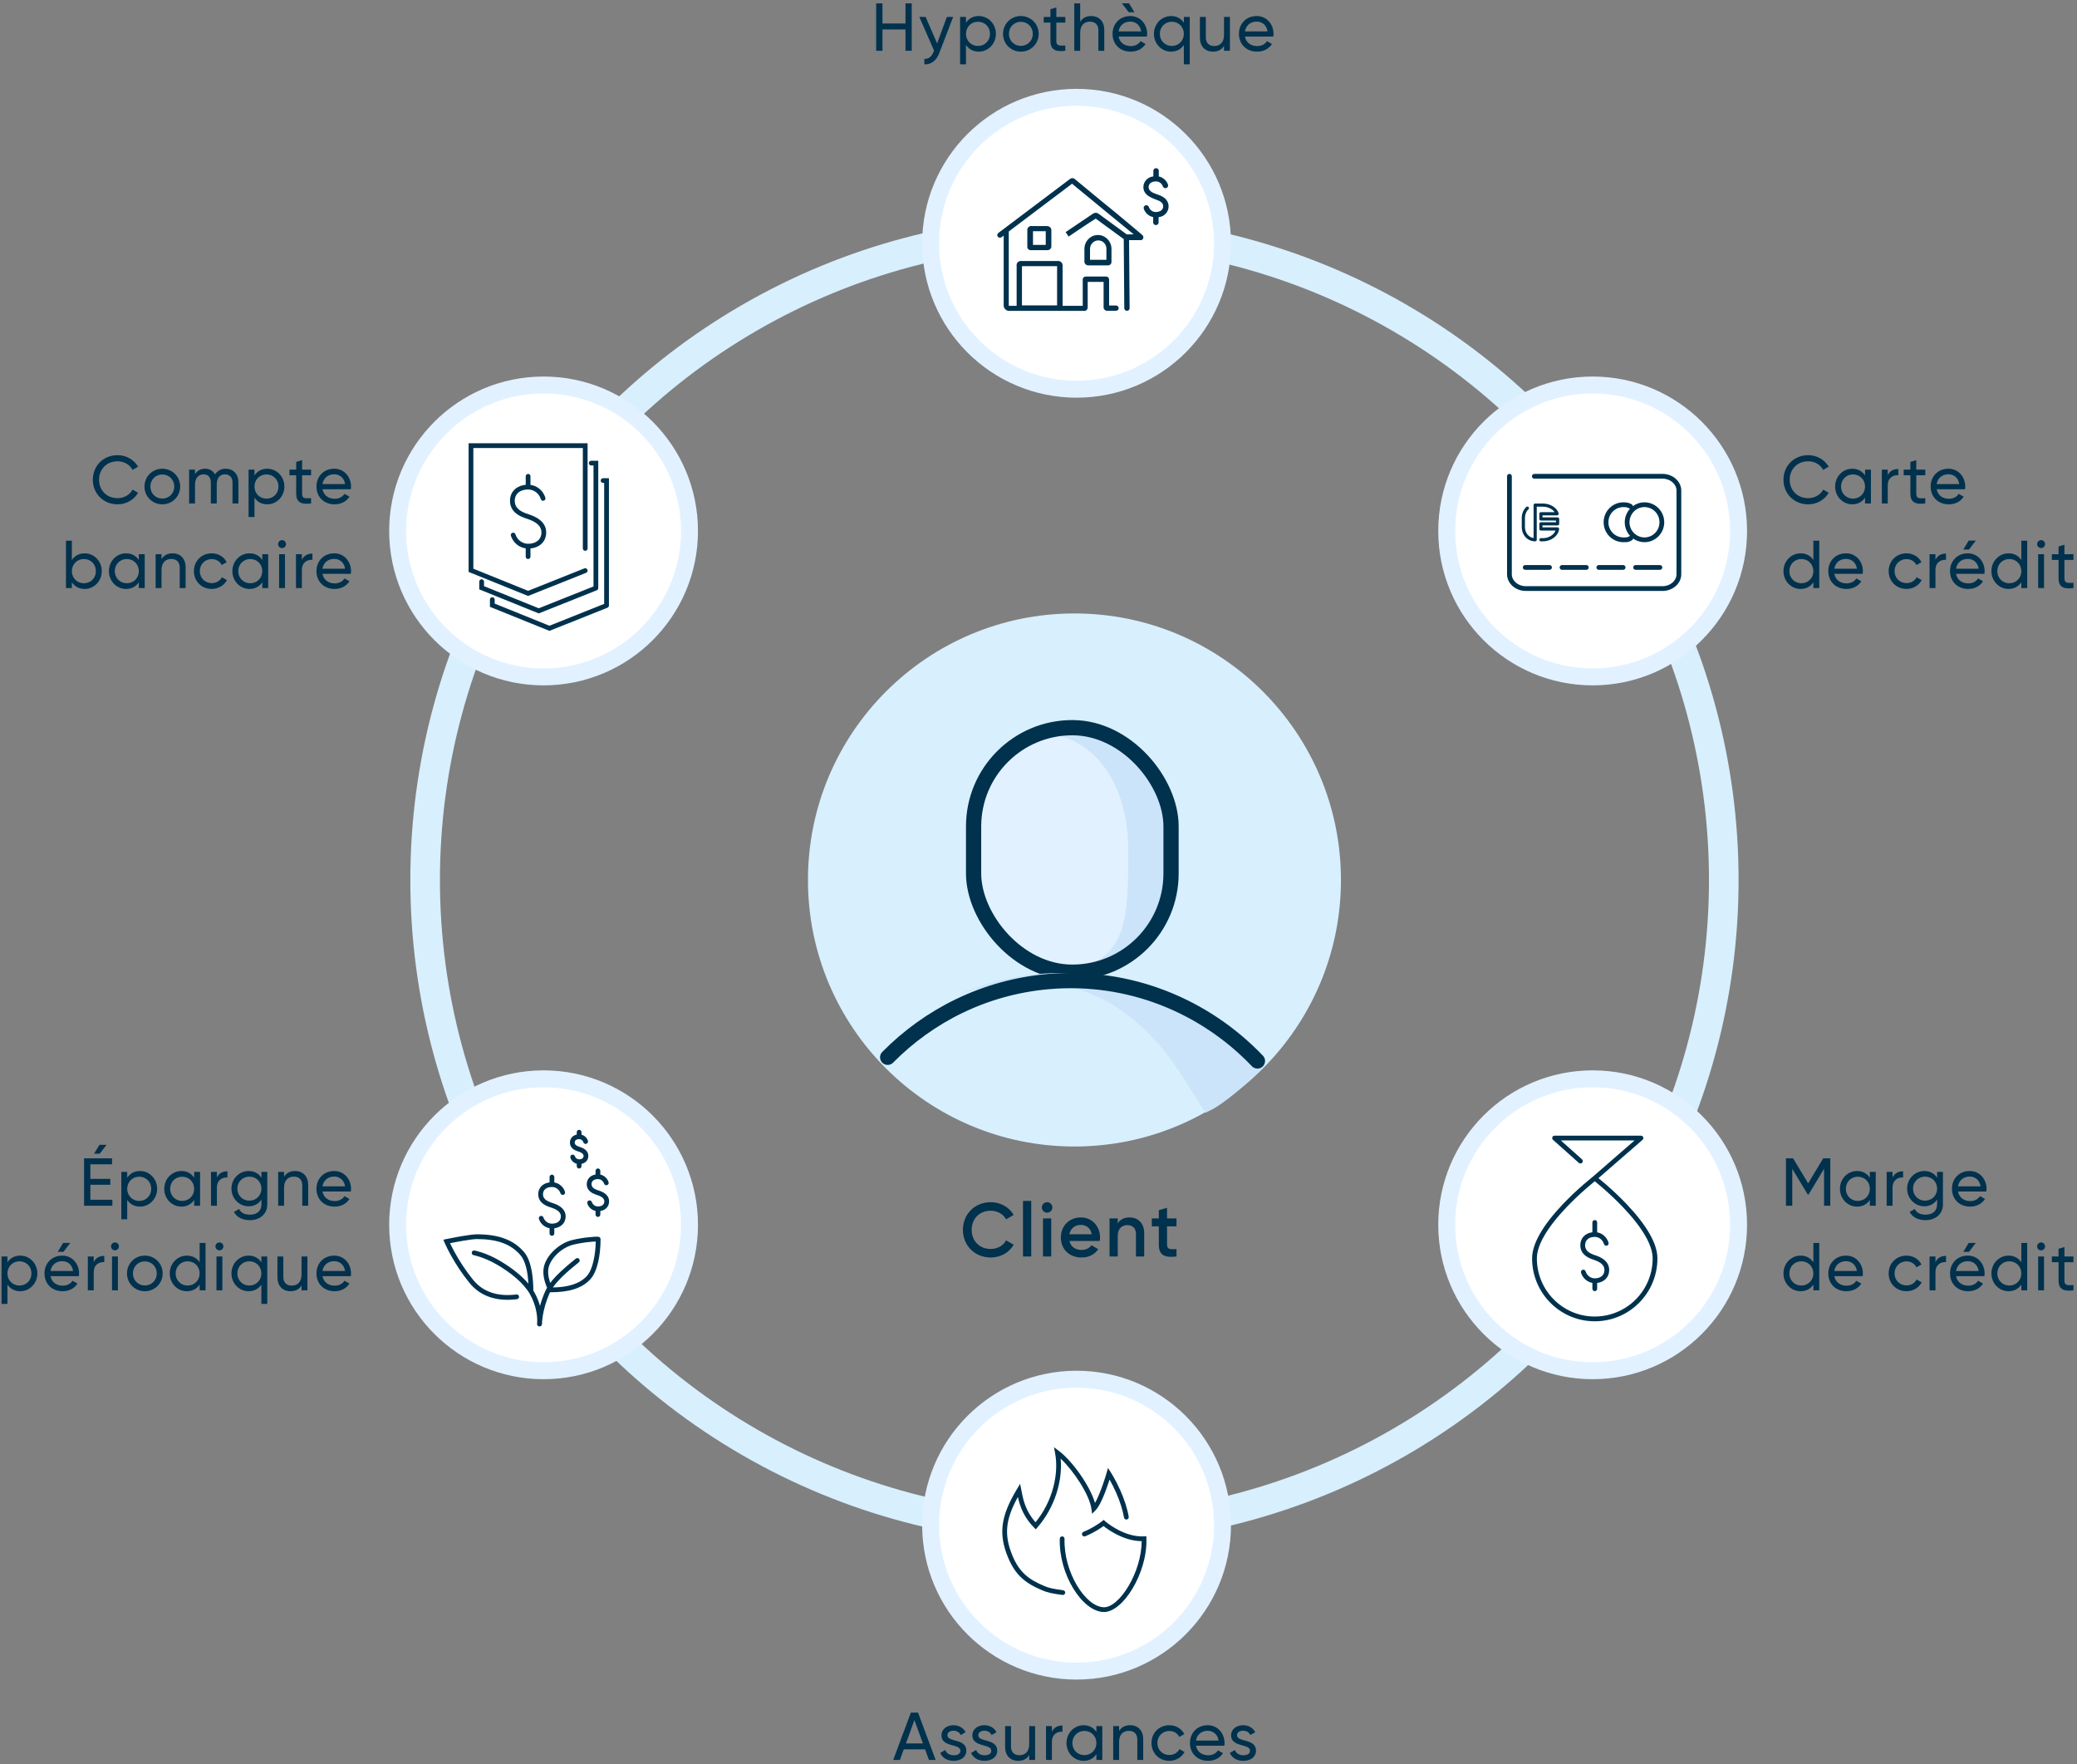 <?xml version="1.0" encoding="UTF-8"?>
<svg width="491px" height="417px" viewBox="0 0 491 417" version="1.1" xmlns="http://www.w3.org/2000/svg" xmlns:xlink="http://www.w3.org/1999/xlink">
    <rect x="0" y="0" width="491" height="417" fill="#808080" stroke="none"/>
    <title>Outils-client-FR</title>
    <defs>
        <path d="M2.394,25.601 C3.994,29.481 6.166,31.241 9.967,32.816 C11.046,33.264 11.836,33.445 14.39,33.803 C14.698,33.847 14.912,34.131 14.869,34.439 C14.826,34.746 14.541,34.961 14.234,34.918 C11.593,34.547 10.721,34.347 9.536,33.856 C5.486,32.176 3.088,30.234 1.354,26.03 C-0.91,20.544 -0.42,16.363 3.467,9.898 L4.218,8.649 L4.501,10.079 C4.527,10.209 4.647,10.843 4.619,10.695 C4.67,10.96 4.711,11.17 4.757,11.384 C4.879,11.954 5.012,12.473 5.176,12.994 C5.598,14.332 6.198,15.568 7.054,16.735 C7.303,17.075 7.573,17.407 7.864,17.73 C11.925,12.758 13.403,6.303 12.49,1.419 L12.225,5.68434189e-14 L13.381,0.865 C16.511,3.21 20.719,9.054 21.912,13.172 C22.321,12.472 22.755,11.521 23.2,10.381 C23.566,9.445 23.916,8.441 24.238,7.436 C24.351,7.084 24.452,6.757 24.54,6.464 C24.592,6.289 24.629,6.164 24.647,6.099 L24.987,4.91 L25.66,5.947 C25.697,6.005 25.764,6.111 25.857,6.263 C26.01,6.515 26.181,6.805 26.364,7.13 C26.886,8.057 27.408,9.081 27.895,10.174 C28.837,12.288 29.536,14.4 29.888,16.432 C29.941,16.738 29.735,17.029 29.429,17.082 C29.123,17.135 28.832,16.93 28.779,16.624 C28.445,14.694 27.775,12.667 26.868,10.632 C26.395,9.573 25.889,8.58 25.384,7.682 C25.34,7.681 25.325,7.73 25.309,7.779 C24.98,8.805 24.623,9.83 24.248,10.79 C23.67,12.27 23.105,13.457 22.559,14.257 C22.382,14.516 22.207,14.735 22.031,14.913 L21.225,15.727 L21.074,14.591 C20.627,11.25 16.904,5.602 13.801,2.694 C14.273,7.832 12.499,14.118 8.313,18.943 L7.915,19.401 L7.488,18.97 C6.992,18.468 6.546,17.945 6.147,17.4 C5.214,16.128 4.561,14.782 4.103,13.332 C3.941,12.819 3.808,12.31 3.688,11.762 C0.669,17.2 0.424,20.827 2.394,25.601 Z M4.618,10.688 L4.619,10.694 L4.618,10.688 Z M23.467,18.957 C22.811,19.406 22.074,19.853 21.272,20.271 C20.729,20.554 20.174,20.813 19.609,21.045 C19.322,21.162 18.993,21.025 18.876,20.737 C18.758,20.45 18.896,20.121 19.183,20.003 C19.715,19.786 20.239,19.541 20.752,19.273 C21.513,18.877 22.211,18.453 22.832,18.029 C23.049,17.881 23.239,17.744 23.402,17.621 C23.498,17.549 23.563,17.499 23.594,17.474 L23.964,17.174 L24.321,17.491 C24.348,17.515 24.406,17.565 24.494,17.636 C24.643,17.758 24.818,17.895 25.017,18.042 C25.588,18.466 26.234,18.89 26.941,19.285 C29.088,20.485 31.315,21.166 33.485,21.07 L34.055,21.044 L34.072,21.614 C34.325,29.74 28.482,39.104 23.928,38.947 C18.891,38.773 13.344,30.067 13.592,21.615 C13.602,21.304 13.861,21.06 14.171,21.069 C14.482,21.078 14.726,21.337 14.717,21.648 C14.485,29.552 19.659,37.674 23.967,37.823 C27.635,37.949 32.918,29.629 32.955,22.203 C30.739,22.178 28.52,21.457 26.393,20.267 C25.641,19.847 24.954,19.397 24.347,18.946 C24.196,18.834 24.058,18.728 23.933,18.629 C23.792,18.731 23.637,18.841 23.467,18.957 Z" id="path-1"></path>
        <path d="M32.768,38.89 C33.003,38.823 33.176,38.606 33.176,38.35 L33.176,8.251 L31.8,8.251 C31.49,8.251 31.238,8.503 31.238,8.814 C31.238,9.124 31.49,9.376 31.8,9.376 L32.051,9.376 L32.051,37.965 L19.107,43.127 L6.169,37.897 L6.169,36.954 C6.169,36.643 5.917,36.391 5.606,36.391 C5.296,36.391 5.044,36.643 5.044,36.954 L5.044,38.656 L19.105,44.339 L32.768,38.89 L32.768,38.89 Z M14.628,9.834 L14.628,7.803 C14.628,7.492 14.376,7.241 14.066,7.241 C13.755,7.241 13.503,7.492 13.503,7.803 L13.503,9.822 C11.32,10.029 9.786,11.445 9.786,13.606 C9.786,15.219 10.646,16.356 12.063,17.129 C12.396,17.311 12.744,17.464 13.127,17.606 C13.342,17.686 13.909,17.878 13.878,17.866 C13.876,17.866 14.118,17.951 14.2,17.98 C14.341,18.031 14.47,18.079 14.598,18.131 C14.929,18.264 15.234,18.408 15.518,18.571 C16.609,19.199 17.22,20.001 17.22,21.068 C17.22,22.728 15.974,23.747 14.081,23.753 C14.076,23.752 14.071,23.752 14.066,23.752 C14.061,23.752 14.056,23.752 14.051,23.753 C12.69,23.746 11.498,22.84 11.071,21.517 C10.976,21.221 10.659,21.059 10.363,21.154 C10.068,21.25 9.905,21.567 10.001,21.863 C10.518,23.465 11.881,24.621 13.503,24.84 L13.503,26.797 C13.503,27.108 13.755,27.36 14.066,27.36 C14.376,27.36 14.628,27.108 14.628,26.797 L14.628,24.852 C16.812,24.645 18.345,23.23 18.345,21.068 C18.345,19.533 17.485,18.404 16.079,17.596 C15.745,17.404 15.394,17.238 15.018,17.087 C14.875,17.03 14.734,16.977 14.581,16.922 C14.494,16.89 14.249,16.804 14.254,16.806 C14.27,16.812 13.715,16.625 13.519,16.552 C13.183,16.427 12.883,16.295 12.602,16.141 C11.514,15.548 10.911,14.751 10.911,13.606 C10.911,11.942 12.164,10.921 14.066,10.921 C15.448,10.921 16.66,11.85 17.074,13.195 C17.165,13.492 17.48,13.659 17.777,13.568 C18.074,13.477 18.24,13.162 18.149,12.865 C17.649,11.237 16.271,10.056 14.628,9.834 L14.628,9.834 Z M30.654,34.206 L30.654,4.126 L28.992,4.126 C28.682,4.126 28.43,4.377 28.43,4.688 C28.43,4.999 28.682,5.251 28.992,5.251 L29.529,5.251 L29.529,33.843 L16.589,39.002 L3.647,33.772 L3.647,32.711 C3.647,32.4 3.395,32.148 3.084,32.148 C2.774,32.148 2.522,32.4 2.522,32.711 L2.522,34.531 L16.586,40.214 L30.289,34.751 C30.308,34.744 30.327,34.736 30.344,34.727 C30.456,34.671 30.542,34.581 30.594,34.476 C30.609,34.447 30.621,34.417 30.63,34.385 C30.647,34.328 30.656,34.267 30.654,34.206 L30.654,34.206 Z M27.361,29.576 L14.067,34.876 L1.125,29.647 L1.125,1.125 L27.007,1.125 L27.007,24.856 C27.007,25.167 27.259,25.419 27.569,25.419 C27.88,25.419 28.132,25.167 28.132,24.856 L28.132,0 L0,0 L0,30.405 L14.065,36.088 L27.778,30.621 C28.066,30.506 28.207,30.179 28.092,29.89 C27.977,29.602 27.65,29.461 27.361,29.576 Z" id="path-3"></path>
        <path d="M29.089,14.655 C28.303,13.813 27.822,12.677 27.822,11.429 C27.822,10.19 28.296,9.062 29.071,8.221 C29.011,8.21 28.951,8.19 28.894,8.158 C28.427,7.901 28.164,7.843 27.499,7.843 C25.544,7.843 23.957,9.447 23.957,11.429 C23.957,13.409 25.545,15.013 27.499,15.013 C27.548,15.013 27.548,15.013 27.596,15.013 C28.113,15.013 28.266,15.004 28.444,14.956 C28.588,14.918 28.738,14.848 28.94,14.722 C28.987,14.692 29.038,14.67 29.089,14.655 L29.089,14.655 Z M29.796,15.276 C29.774,15.434 29.684,15.582 29.538,15.674 C29.248,15.856 28.998,15.973 28.736,16.043 C28.427,16.126 28.216,16.138 27.594,16.138 C27.548,16.138 27.548,16.138 27.499,16.138 C24.921,16.138 22.832,14.028 22.832,11.429 C22.832,8.829 24.92,6.718 27.499,6.718 C28.343,6.718 28.791,6.817 29.437,7.173 C29.612,7.27 29.715,7.446 29.727,7.631 C30.5,7.057 31.455,6.718 32.489,6.718 C35.069,6.718 37.157,8.829 37.157,11.429 C37.157,14.029 35.069,16.138 32.489,16.138 C31.486,16.138 30.557,15.819 29.796,15.276 L29.796,15.276 Z M0,0.562 C0,0.252 0.252,0 0.562,0 C0.873,0 1.125,0.252 1.125,0.562 L1.125,23.718 C1.125,25.251 2.597,26.54 4.426,26.54 L36.759,26.54 C38.588,26.54 40.058,25.251 40.058,23.718 L40.058,3.946 C40.058,2.413 38.588,1.125 36.759,1.125 L6.442,1.125 C6.131,1.125 5.879,0.873 5.879,0.562 C5.879,0.252 6.131,0 6.442,0 L36.759,0 C39.179,0 41.183,1.757 41.183,3.946 L41.183,23.718 C41.183,25.908 39.178,27.665 36.759,27.665 L4.426,27.665 C2.006,27.665 0,25.908 0,23.718 L0,0.562 Z M36.032,11.429 C36.032,9.447 34.445,7.843 32.489,7.843 C30.534,7.843 28.947,9.447 28.947,11.429 C28.947,13.41 30.534,15.013 32.489,15.013 C34.445,15.013 36.032,13.41 36.032,11.429 Z M4.292,22.672 C3.982,22.672 3.73,22.42 3.73,22.11 C3.73,21.799 3.982,21.547 4.292,21.547 L10.044,21.547 C10.354,21.547 10.606,21.799 10.606,22.11 C10.606,22.42 10.354,22.672 10.044,22.672 L4.292,22.672 Z M12.992,22.672 C12.682,22.672 12.43,22.42 12.43,22.11 C12.43,21.799 12.682,21.547 12.992,21.547 L18.742,21.547 C19.053,21.547 19.304,21.799 19.304,22.11 C19.304,22.42 19.053,22.672 18.742,22.672 L12.992,22.672 Z M30.39,22.672 C30.08,22.672 29.828,22.42 29.828,22.11 C29.828,21.799 30.08,21.547 30.39,21.547 L36.14,21.547 C36.451,21.547 36.703,21.799 36.703,22.11 C36.703,22.42 36.451,22.672 36.14,22.672 L30.39,22.672 Z M21.69,22.672 C21.38,22.672 21.128,22.42 21.128,22.11 C21.128,21.799 21.38,21.547 21.69,21.547 L27.442,21.547 C27.752,21.547 28.004,21.799 28.004,22.11 C28.004,22.42 27.752,22.672 27.442,22.672 L21.69,22.672 Z M7.022,7.754 L7.022,15.563 C7.022,15.77 6.854,15.938 6.647,15.938 C4.808,15.938 3.476,14.446 3.476,12.524 L3.476,10.42 C3.476,9.393 3.863,8.452 4.547,7.815 C4.698,7.674 4.936,7.682 5.077,7.834 C5.218,7.985 5.21,8.223 5.058,8.364 C4.531,8.855 4.226,9.595 4.226,10.42 L4.226,12.524 C4.226,13.91 5.065,14.977 6.272,15.16 L6.272,7.379 C6.272,7.172 6.439,7.004 6.647,7.004 L8.514,7.004 C10.151,7.004 11.799,7.954 12.192,9.322 C12.261,9.562 12.081,9.8 11.831,9.8 L8.376,9.799 L8.376,10.274 L11.952,10.278 C12.159,10.278 12.327,10.446 12.327,10.653 L12.327,11.801 C12.327,12.008 12.159,12.175 11.952,12.176 L8.376,12.177 L8.376,12.635 L11.932,12.635 C12.156,12.635 12.329,12.83 12.305,13.052 C12.123,14.695 10.349,15.938 8.514,15.938 L8.001,15.938 C7.794,15.938 7.626,15.77 7.626,15.563 C7.626,15.356 7.794,15.188 8.001,15.188 L8.514,15.188 C9.826,15.188 11.091,14.409 11.461,13.385 L8.001,13.385 C7.794,13.385 7.626,13.218 7.626,13.01 L7.626,11.802 C7.626,11.595 7.794,11.427 8.001,11.427 L11.577,11.426 L11.577,11.028 L8.001,11.024 C7.794,11.024 7.626,10.856 7.626,10.649 L7.626,9.424 C7.626,9.217 7.794,9.049 8.001,9.049 L11.245,9.05 C10.739,8.289 9.625,7.754 8.514,7.754 L7.022,7.754 Z" id="path-5"></path>
        <path d="M22.735,46.479 C22.704,46.48 22.672,46.479 22.64,46.475 C22.332,46.434 22.116,46.151 22.157,45.843 C22.161,45.817 22.167,45.758 22.173,45.667 C22.22,45.01 22.188,44.157 22.018,43.166 C21.769,41.713 21.262,40.235 20.436,38.788 C18.998,36.265 15.942,33.746 12.587,31.814 C11.25,31.044 9.941,30.469 8.716,30.061 C8.289,29.919 7.904,29.808 7.568,29.724 C7.371,29.675 7.236,29.646 7.171,29.635 C6.865,29.58 6.662,29.288 6.716,28.982 C6.771,28.676 7.063,28.473 7.369,28.527 C7.458,28.543 7.617,28.577 7.84,28.632 C8.204,28.723 8.617,28.842 9.072,28.994 C10.366,29.425 11.743,30.03 13.148,30.839 C15.859,32.4 18.378,34.322 20.104,36.376 C19.966,33.615 19.417,31.041 18.258,29.669 C16.016,27.013 12.727,25.828 7.94,25.828 C7.337,25.828 6.212,25.969 4.739,26.215 C4.433,26.266 4.115,26.322 3.788,26.38 C3.106,26.502 2.417,26.633 1.756,26.764 C1.696,26.776 1.638,26.788 1.581,26.799 C1.602,26.845 1.625,26.893 1.648,26.943 C1.944,27.567 2.3,28.266 2.717,29.023 C3.911,31.189 5.35,33.381 7.037,35.461 C9.46,38.452 13.039,39.452 17.263,38.922 C17.571,38.883 17.852,39.102 17.891,39.41 C17.93,39.718 17.711,39.999 17.403,40.038 C12.828,40.613 8.865,39.505 6.163,36.17 C4.431,34.034 2.956,31.787 1.732,29.566 C1.303,28.788 0.937,28.069 0.631,27.424 C0.524,27.198 0.432,26.997 0.355,26.823 C0.309,26.718 0.277,26.644 0.26,26.604 L1.42108547e-14,25.976 L0.665,25.837 C0.708,25.828 0.788,25.812 0.902,25.789 C1.091,25.75 1.304,25.707 1.538,25.661 C2.205,25.529 2.901,25.396 3.589,25.273 C3.92,25.214 4.242,25.158 4.553,25.106 C6.088,24.849 7.254,24.703 7.94,24.703 C13.03,24.703 16.634,26.002 19.117,28.943 C20.041,30.036 20.625,31.72 20.958,33.815 C21.18,35.215 21.264,36.612 21.264,37.836 C21.264,37.877 21.26,37.917 21.251,37.956 C21.307,38.047 21.361,38.139 21.413,38.231 C22.08,39.399 22.546,40.549 22.851,41.647 C23.142,40.552 23.531,39.426 24.032,38.284 C24.171,37.965 24.333,37.646 24.52,37.325 C24.437,37.138 24.355,36.94 24.276,36.733 C23.825,35.549 23.579,34.351 23.651,33.21 C23.665,32.994 23.69,32.781 23.728,32.572 C24.232,29.807 27.216,26.869 30.416,26.067 C31.673,25.752 33.173,25.509 34.529,25.379 C36.717,25.17 37.159,25.17 37.159,25.939 C37.159,29.528 36.442,33.455 34.773,35.296 C32.732,37.548 29.509,38.398 25.402,38.398 L25.219,38.398 C25.164,38.511 25.111,38.623 25.062,38.735 C24.295,40.486 23.803,42.198 23.531,43.802 C23.436,44.367 23.375,44.88 23.342,45.331 C23.322,45.606 23.315,45.803 23.316,45.912 C23.319,46.222 23.069,46.477 22.758,46.48 C22.751,46.48 22.743,46.48 22.735,46.479 L22.735,46.479 Z M25.889,37.269 C29.471,37.204 32.244,36.412 33.939,34.54 C35.285,33.056 35.967,29.605 36.029,26.418 C35.685,26.418 35.194,26.446 34.635,26.499 C33.333,26.623 31.888,26.858 30.689,27.158 C27.902,27.857 25.256,30.461 24.835,32.773 C24.805,32.938 24.785,33.107 24.774,33.281 C24.716,34.195 24.91,35.194 25.275,36.194 C26.524,34.529 28.458,32.732 31.317,30.439 C31.559,30.244 31.913,30.283 32.107,30.525 C32.302,30.768 32.263,31.122 32.021,31.316 C28.986,33.751 27.04,35.596 25.889,37.269 L25.889,37.269 Z M26.23,12.441 C27.41,12.649 28.39,13.5 28.756,14.659 C28.85,14.956 28.685,15.272 28.389,15.365 C28.093,15.459 27.777,15.294 27.683,14.998 C27.407,14.123 26.596,13.517 25.667,13.517 C24.377,13.517 23.554,14.17 23.554,15.233 C23.554,15.961 23.949,16.47 24.684,16.861 C24.879,16.965 25.089,17.055 25.325,17.14 C25.463,17.19 25.859,17.321 25.851,17.318 C25.845,17.316 26.024,17.377 26.087,17.399 C26.199,17.438 26.302,17.476 26.407,17.517 C26.683,17.625 26.942,17.744 27.189,17.883 C28.248,18.476 28.905,19.316 28.905,20.467 C28.905,22.034 27.8,23.073 26.23,23.272 L26.23,24.486 C26.23,24.796 25.978,25.048 25.667,25.048 C25.357,25.048 25.105,24.796 25.105,24.486 L25.105,23.258 C23.94,23.053 22.97,22.221 22.593,21.08 C22.495,20.785 22.655,20.466 22.95,20.369 C23.245,20.271 23.563,20.431 23.66,20.726 C23.946,21.588 24.745,22.179 25.661,22.182 C25.663,22.182 25.665,22.182 25.667,22.182 C25.669,22.182 25.672,22.182 25.674,22.182 C26.961,22.18 27.78,21.527 27.78,20.467 C27.78,19.792 27.379,19.278 26.64,18.864 C26.291,18.669 26.096,18.593 25.483,18.381 C25.506,18.389 25.098,18.255 24.941,18.198 C24.659,18.095 24.402,17.985 24.156,17.854 C23.088,17.286 22.429,16.437 22.429,15.233 C22.429,13.666 23.535,12.626 25.105,12.427 L25.105,11.162 C25.105,10.852 25.357,10.6 25.667,10.6 C25.978,10.6 26.23,10.852 26.23,11.162 L26.23,12.441 L26.23,12.441 Z M37.105,10.583 C38.019,10.783 38.77,11.46 39.058,12.369 C39.151,12.665 38.987,12.981 38.69,13.075 C38.394,13.168 38.078,13.004 37.985,12.708 C37.787,12.082 37.206,11.648 36.542,11.648 C35.605,11.648 35.03,12.105 35.03,12.852 C35.03,13.363 35.306,13.719 35.838,14.002 C35.984,14.08 36.142,14.148 36.32,14.212 C36.425,14.25 36.729,14.35 36.727,14.35 C37.272,14.539 37.444,14.607 37.785,14.798 C38.642,15.278 39.18,15.966 39.18,16.912 C39.18,18.16 38.323,19 37.105,19.196 L37.105,20.028 C37.105,20.338 36.853,20.59 36.542,20.59 C36.232,20.59 35.98,20.338 35.98,20.028 L35.98,19.179 C35.076,18.983 34.332,18.32 34.037,17.425 C33.94,17.13 34.1,16.812 34.395,16.715 C34.69,16.618 35.008,16.778 35.106,17.073 C35.309,17.691 35.884,18.115 36.542,18.115 C37.479,18.115 38.055,17.659 38.055,16.912 C38.055,16.442 37.772,16.08 37.235,15.779 C36.973,15.633 36.836,15.579 36.358,15.413 C36.376,15.419 36.06,15.315 35.936,15.27 C35.712,15.188 35.507,15.101 35.31,14.995 C34.444,14.535 33.905,13.839 33.905,12.852 C33.905,11.603 34.762,10.762 35.98,10.567 L35.98,9.695 C35.98,9.384 36.232,9.133 36.542,9.133 C36.853,9.133 37.105,9.384 37.105,9.695 L37.105,10.583 L37.105,10.583 Z M32.659,1.153 C33.368,1.343 33.944,1.884 34.172,2.601 C34.266,2.897 34.102,3.213 33.806,3.307 C33.51,3.401 33.194,3.238 33.1,2.942 C32.961,2.505 32.559,2.205 32.096,2.205 C31.434,2.205 31.05,2.511 31.05,3.015 C31.05,3.359 31.234,3.598 31.61,3.798 C31.717,3.855 31.834,3.905 31.967,3.954 C32.046,3.982 32.28,4.06 32.278,4.059 C32.69,4.2 32.847,4.261 33.121,4.414 C33.824,4.807 34.271,5.379 34.271,6.168 C34.271,7.17 33.607,7.856 32.659,8.048 L32.659,8.589 C32.659,8.9 32.407,9.151 32.096,9.151 C31.785,9.151 31.534,8.9 31.534,8.589 L31.534,8.028 C30.835,7.841 30.264,7.31 30.033,6.606 C29.936,6.311 30.097,5.993 30.392,5.896 C30.687,5.799 31.005,5.96 31.102,6.255 C31.242,6.681 31.638,6.975 32.09,6.977 C32.092,6.977 32.094,6.977 32.096,6.977 C32.098,6.977 32.1,6.977 32.102,6.977 C32.764,6.975 33.146,6.671 33.146,6.168 C33.146,5.855 32.955,5.61 32.572,5.397 C32.378,5.288 32.26,5.242 31.911,5.123 C31.926,5.128 31.68,5.047 31.582,5.011 C31.404,4.946 31.24,4.875 31.081,4.791 C30.373,4.413 29.925,3.835 29.925,3.015 C29.925,2.014 30.588,1.328 31.534,1.135 L31.534,0.562 C31.534,0.252 31.785,-5.68434189e-14 32.096,-5.68434189e-14 C32.407,-5.68434189e-14 32.659,0.252 32.659,0.562 L32.659,1.153 L32.659,1.153 Z" id="path-7"></path>
        <path d="M15.375,22.848 L15.375,20.512 C15.375,20.202 15.123,19.95 14.812,19.95 C14.502,19.95 14.25,20.202 14.25,20.512 L14.25,22.834 C12.575,23.042 11.4,24.186 11.4,25.905 C11.4,27.215 12.087,28.142 13.21,28.768 C13.472,28.914 13.744,29.036 14.043,29.15 C14.211,29.214 14.645,29.364 14.621,29.355 C15.264,29.586 15.483,29.676 15.857,29.895 C16.658,30.365 17.1,30.958 17.1,31.746 C17.1,32.977 16.201,33.725 14.813,33.725 C13.825,33.725 12.952,33.051 12.643,32.063 C12.55,31.767 12.234,31.602 11.938,31.695 C11.641,31.788 11.476,32.103 11.569,32.4 C11.964,33.661 13.003,34.585 14.25,34.802 L14.25,36.188 C14.25,36.498 14.502,36.75 14.812,36.75 C15.123,36.75 15.375,36.498 15.375,36.188 L15.375,34.816 C17.05,34.608 18.225,33.463 18.225,31.746 C18.225,30.497 17.539,29.578 16.426,28.925 C16.164,28.771 15.889,28.639 15.595,28.518 C15.484,28.473 15.374,28.431 15.255,28.387 C15.186,28.362 14.986,28.291 15.003,28.297 C15.013,28.3 14.591,28.155 14.443,28.099 C14.191,28.003 13.967,27.902 13.758,27.785 C12.96,27.341 12.525,26.754 12.525,25.905 C12.525,24.672 13.424,23.925 14.813,23.925 C15.81,23.925 16.69,24.613 16.991,25.616 C17.081,25.914 17.395,26.082 17.692,25.993 C17.99,25.903 18.158,25.59 18.069,25.292 C17.683,24.011 16.637,23.067 15.375,22.848 L15.375,22.848 Z M14.263,9.78 C14.14,9.877 14,9.99 13.845,10.116 C13.354,10.517 12.806,10.976 12.217,11.487 C10.535,12.946 8.852,14.53 7.28,16.184 C4.991,18.593 3.134,20.944 1.862,23.169 C0.651,25.286 0,27.241 0,29.007 C0,37.218 6.631,43.875 14.812,43.875 C22.994,43.875 29.625,37.218 29.625,29.007 C29.625,27.241 28.974,25.286 27.763,23.169 C26.491,20.944 24.634,18.593 22.345,16.184 C20.773,14.53 19.09,12.946 17.408,11.487 C16.819,10.976 16.271,10.517 15.78,10.116 C15.747,10.089 15.714,10.063 15.682,10.037 L26.106,0.987 C26.499,0.646 26.258,0 25.738,0 L5.312,0 C4.796,0 4.552,0.638 4.938,0.982 L11.047,6.431 C11.279,6.638 11.635,6.618 11.842,6.386 C12.048,6.154 12.028,5.799 11.796,5.592 L6.788,1.125 L24.232,1.125 L14.263,9.78 L14.263,9.78 Z M14.812,10.78 C14.889,10.842 14.975,10.911 15.07,10.989 C15.552,11.382 16.091,11.833 16.67,12.336 C18.328,13.774 19.985,15.334 21.53,16.959 C23.762,19.308 25.566,21.592 26.786,23.727 C27.908,25.689 28.5,27.466 28.5,29.007 C28.5,36.597 22.371,42.75 14.812,42.75 C7.253,42.75 1.125,36.598 1.125,29.007 C1.125,27.466 1.717,25.689 2.839,23.727 C4.059,21.592 5.863,19.308 8.095,16.959 C9.64,15.334 11.297,13.774 12.955,12.336 C13.534,11.833 14.073,11.382 14.555,10.989 C14.65,10.911 14.736,10.842 14.812,10.78 Z" id="path-9"></path>
    </defs>
    <g id="Pages" stroke="none" stroke-width="1" fill="none" fill-rule="evenodd">
        <g id="Artboard" transform="translate(-137, -571)">
            <g id="Outils-client-FR" transform="translate(137.366, 571.784)">
                <g id="Group-3" transform="translate(190.634, 144.216)">
                    <g id="Group-5">
                        <circle id="Oval" fill="#D8EFFE" cx="63" cy="63" r="63"></circle>
                        <ellipse id="Oval" fill="#CBE4FA" fill-rule="nonzero" cx="62.248" cy="57.178" rx="23.559" ry="28.721"></ellipse>
                        <path d="M58.041,84.197 C75.71,84.197 75.71,72.611 75.71,56.106 C75.71,39.602 67.355,27.888 52.609,27.888 C44.664,27.888 39.946,41.909 38.689,59.03 C37.739,71.98 48.491,84.197 58.041,84.197 Z" id="Oval" fill="#E1F1FF" fill-rule="nonzero"></path>
                        <rect id="Rectangle-3" stroke="#00314D" stroke-width="3.6" stroke-linecap="round" x="39.157" y="27" width="46.677" height="57.799" rx="23.338"></rect>
                        <path d="M35,90.391 C44.018,86.257 53.835,84.53 62.904,85.109 C81.121,86.272 96.526,93.432 107.867,106.818 C107.907,106.866 108.046,106.954 108,107 C106,109 100.267,114.48 96,117 C95.341,117.389 96,117 94,118 C93.921,118 89.27,110.602 88.753,109.781 L87.965,108.557 C80.098,96.6 68.673,87.073 52.387,87.143 C46.083,87.17 40.461,88.275 35.919,90.023 L35,90.391 Z" id="Shape" fill="#CBE4FA" fill-rule="nonzero"></path>
                        <path d="M18.417,101.136 C29.069,92.074 42.807,86.616 57.802,86.616 C77.024,86.616 94.179,95.584 105.417,109.616" id="Rectangle-5" stroke="#00314D" stroke-width="3.6" stroke-linecap="round" transform="translate(61.917, 98.116) rotate(-5) translate(-61.917, -98.116) "></path>
                    </g>
                    <g id="Group-4" transform="translate(38.631, 27)"></g>
                </g>
                <g id="Hypothèque" transform="translate(206.761, 0)" fill="#00314D" fill-rule="nonzero">
                    <polygon id="Path" points="6.928 0.016 6.928 4.768 1.488 4.768 1.488 0.016 0 0.016 0 11.216 1.488 11.216 1.488 6.176 6.928 6.176 6.928 11.216 8.4 11.216 8.4 0.016"></polygon>
                    <path d="M16.711,3.216 L14.407,9.488 L11.687,3.216 L10.199,3.216 L13.687,11.184 L13.543,11.488 C13.127,12.544 12.455,13.2 11.383,13.12 L11.383,14.416 C13.015,14.528 14.263,13.504 14.935,11.712 L18.199,3.216 L16.711,3.216 Z" id="Path"></path>
                    <path d="M24.253,3.008 C22.893,3.008 21.869,3.616 21.229,4.592 L21.229,3.216 L19.837,3.216 L19.837,14.416 L21.229,14.416 L21.229,9.84 C21.869,10.816 22.893,11.424 24.253,11.424 C26.477,11.424 28.301,9.584 28.301,7.216 C28.301,4.848 26.477,3.008 24.253,3.008 Z M24.077,10.08 C22.461,10.08 21.229,8.848 21.229,7.216 C21.229,5.584 22.461,4.352 24.077,4.352 C25.677,4.352 26.909,5.584 26.909,7.216 C26.909,8.848 25.677,10.08 24.077,10.08 Z" id="Shape"></path>
                    <path d="M34.196,11.424 C36.532,11.424 38.42,9.584 38.42,7.216 C38.42,4.848 36.532,3.008 34.196,3.008 C31.86,3.008 29.988,4.848 29.988,7.216 C29.988,9.584 31.86,11.424 34.196,11.424 Z M34.196,10.064 C32.612,10.064 31.38,8.832 31.38,7.216 C31.38,5.6 32.612,4.368 34.196,4.368 C35.796,4.368 37.028,5.6 37.028,7.216 C37.028,8.832 35.796,10.064 34.196,10.064 Z" id="Shape"></path>
                    <path d="M44.714,4.56 L44.714,3.216 L42.586,3.216 L42.586,0.976 L41.194,1.392 L41.194,3.216 L39.61,3.216 L39.61,4.56 L41.194,4.56 L41.194,8.896 C41.194,10.896 42.314,11.536 44.714,11.216 L44.714,9.968 C43.29,10.032 42.586,10.112 42.586,8.896 L42.586,4.56 L44.714,4.56 Z" id="Path"></path>
                    <path d="M50.817,3.008 C49.697,3.008 48.817,3.424 48.225,4.368 L48.225,0.016 L46.833,0.016 L46.833,11.216 L48.225,11.216 L48.225,6.976 C48.225,5.088 49.265,4.336 50.545,4.336 C51.777,4.336 52.529,5.072 52.529,6.384 L52.529,11.216 L53.921,11.216 L53.921,6.304 C53.921,4.256 52.689,3.008 50.817,3.008 Z" id="Path"></path>
                    <path d="M61.048,2.112 L59.768,0 L58.088,0 L59.704,2.112 L61.048,2.112 Z M57.304,7.856 L64.008,7.856 C64.04,7.648 64.056,7.44 64.056,7.232 C64.056,4.992 62.488,3.008 60.072,3.008 C57.576,3.008 55.88,4.848 55.88,7.216 C55.88,9.616 57.592,11.424 60.168,11.424 C61.768,11.424 62.984,10.704 63.688,9.616 L62.504,8.944 C62.104,9.6 61.304,10.112 60.2,10.112 C58.712,10.112 57.576,9.296 57.304,7.856 Z M60.072,4.32 C61.272,4.32 62.408,5.056 62.648,6.64 L57.304,6.64 C57.528,5.248 58.568,4.32 60.072,4.32 Z" id="Shape"></path>
                    <path d="M72.734,3.216 L72.734,4.592 C72.094,3.616 71.07,3.008 69.71,3.008 C67.486,3.008 65.662,4.848 65.662,7.216 C65.662,9.584 67.486,11.424 69.71,11.424 C71.07,11.424 72.094,10.816 72.734,9.84 L72.734,14.416 L74.126,14.416 L74.126,3.216 L72.734,3.216 Z M69.886,10.08 C68.286,10.08 67.054,8.848 67.054,7.216 C67.054,5.584 68.286,4.352 69.886,4.352 C71.502,4.352 72.734,5.584 72.734,7.216 C72.734,8.848 71.502,10.08 69.886,10.08 Z" id="Shape"></path>
                    <path d="M82.229,3.216 L82.229,7.456 C82.229,9.344 81.189,10.096 79.909,10.096 C78.677,10.096 77.925,9.36 77.925,8.048 L77.925,3.216 L76.533,3.216 L76.533,8.128 C76.533,10.176 77.765,11.424 79.637,11.424 C80.757,11.424 81.637,11.008 82.229,10.064 L82.229,11.216 L83.621,11.216 L83.621,3.216 L82.229,3.216 Z" id="Path"></path>
                    <path d="M87.179,7.856 L93.883,7.856 C93.915,7.648 93.931,7.44 93.931,7.232 C93.931,4.992 92.363,3.008 89.947,3.008 C87.451,3.008 85.755,4.848 85.755,7.216 C85.755,9.616 87.467,11.424 90.043,11.424 C91.643,11.424 92.859,10.704 93.563,9.616 L92.379,8.944 C91.979,9.6 91.179,10.112 90.075,10.112 C88.587,10.112 87.451,9.296 87.179,7.856 Z M89.947,4.32 C91.147,4.32 92.283,5.056 92.523,6.64 L87.179,6.64 C87.403,5.248 88.443,4.32 89.947,4.32 Z" id="Shape"></path>
                </g>
                <g id="Client" transform="translate(227.264, 283.076)" fill="#00314D" fill-rule="nonzero">
                    <path d="M6.588,13.374 C8.91,13.374 10.962,12.186 12.006,10.35 L10.206,9.324 C9.558,10.566 8.172,11.358 6.588,11.358 C3.87,11.358 2.07,9.432 2.07,6.84 C2.07,4.248 3.87,2.322 6.588,2.322 C8.172,2.322 9.54,3.114 10.206,4.356 L12.006,3.312 C10.944,1.476 8.892,0.306 6.588,0.306 C2.754,0.306 0,3.186 0,6.84 C0,10.494 2.754,13.374 6.588,13.374 Z" id="Path"></path>
                    <polygon id="Path" points="14.209 13.14 16.153 13.14 16.153 0 14.209 0"></polygon>
                    <path d="M19.905,2.79 C20.589,2.79 21.147,2.214 21.147,1.548 C21.147,0.864 20.589,0.306 19.905,0.306 C19.221,0.306 18.663,0.864 18.663,1.548 C18.663,2.214 19.221,2.79 19.905,2.79 Z M18.933,13.14 L20.877,13.14 L20.877,4.14 L18.933,4.14 L18.933,13.14 Z" id="Shape"></path>
                    <path d="M25.186,9.468 L32.35,9.468 C32.386,9.216 32.422,8.928 32.422,8.658 C32.422,6.066 30.586,3.906 27.904,3.906 C25.078,3.906 23.152,5.976 23.152,8.64 C23.152,11.34 25.078,13.374 28.048,13.374 C29.812,13.374 31.162,12.636 31.99,11.412 L30.388,10.476 C29.956,11.106 29.146,11.592 28.066,11.592 C26.626,11.592 25.492,10.872 25.186,9.468 Z M25.168,7.884 C25.438,6.534 26.428,5.67 27.886,5.67 C29.056,5.67 30.19,6.336 30.46,7.884 L25.168,7.884 Z" id="Shape"></path>
                    <path d="M39.396,3.906 C38.172,3.906 37.2,4.356 36.606,5.292 L36.606,4.14 L34.662,4.14 L34.662,13.14 L36.606,13.14 L36.606,8.316 C36.606,6.48 37.614,5.724 38.892,5.724 C40.116,5.724 40.908,6.444 40.908,7.812 L40.908,13.14 L42.852,13.14 L42.852,7.614 C42.852,5.274 41.412,3.906 39.396,3.906 Z" id="Path"></path>
                    <path d="M50.491,6.012 L50.491,4.14 L48.259,4.14 L48.259,1.62 L46.315,2.196 L46.315,4.14 L44.659,4.14 L44.659,6.012 L46.315,6.012 L46.315,10.332 C46.315,12.672 47.503,13.5 50.491,13.14 L50.491,11.394 C49.015,11.466 48.259,11.484 48.259,10.332 L48.259,6.012 L50.491,6.012 Z" id="Path"></path>
                </g>
                <circle id="Oval" stroke="#D8EFFE" stroke-width="7" cx="253.634" cy="207.216" r="153.5"></circle>
                <circle id="Oval" stroke="#E1F1FF" stroke-width="4" fill="#FFFFFF" cx="254.134" cy="56.716" r="34.5"></circle>
                <circle id="Oval-Copy" stroke="#E1F1FF" stroke-width="4" fill="#FFFFFF" cx="254.134" cy="359.716" r="34.5"></circle>
                <circle id="Oval-Copy-2" stroke="#E1F1FF" stroke-width="4" fill="#FFFFFF" cx="376.134" cy="124.716" r="34.5"></circle>
                <circle id="Oval-Copy-4" stroke="#E1F1FF" stroke-width="4" fill="#FFFFFF" cx="376.134" cy="288.716" r="34.5"></circle>
                <circle id="Oval-Copy-3" stroke="#E1F1FF" stroke-width="4" fill="#FFFFFF" cx="128.134" cy="124.716" r="34.5"></circle>
                <circle id="Oval-Copy-5" stroke="#E1F1FF" stroke-width="4" fill="#FFFFFF" cx="128.134" cy="288.716" r="34.5"></circle>
                <g id="products/mortgage_vLarge" transform="translate(235.384, 38.966)" fill="#00314D">
                    <path d="M23.803,15.798 C25.517,15.798 26.915,17.187 26.996,18.931 L27,19.09 L27,22.209 C26.989,22.424 26.895,22.626 26.739,22.771 C26.606,22.894 26.436,22.967 26.258,22.977 L21.436,22.977 C21.073,22.941 20.764,22.695 20.636,22.349 L20.605,22.252 L20.605,19.09 C20.605,17.272 22.037,15.798 23.803,15.798 Z M23.887,17.074 C22.847,17.074 21.997,17.909 21.933,18.963 L21.929,19.09 L21.929,21.658 L25.803,21.658 L25.803,19.047 C25.807,18.522 25.606,18.018 25.246,17.648 C24.886,17.277 24.396,17.07 23.887,17.074 Z M8.087,13.644 L8.087,13.685 L11.81,13.685 C12.051,13.698 12.28,13.788 12.458,13.94 C12.64,14.096 12.755,14.306 12.783,14.531 L12.789,14.628 L12.789,18.58 C12.761,18.988 12.426,19.317 11.994,19.376 L11.9,19.384 L7.951,19.384 C7.76,19.405 7.568,19.349 7.424,19.232 C7.234,19.095 7.12,18.892 7.107,18.674 L7.107,14.42 C7.196,14.017 7.55,13.713 7.985,13.653 L8.087,13.644 Z M11.463,14.905 L8.449,14.905 L8.449,18.136 L11.463,18.136 L11.463,14.905 Z M37.544,0 C37.836,0 38.088,0.193 38.164,0.466 L38.181,0.542 L38.181,1.955 C39.209,2.185 40.041,2.931 40.371,3.92 C40.465,4.255 40.276,4.604 39.942,4.712 C39.607,4.799 39.261,4.622 39.14,4.302 C38.913,3.595 38.244,3.119 37.493,3.129 C36.649,3.129 35.775,3.539 35.775,4.457 C35.775,5.335 36.649,5.8 37.501,6.086 L37.622,6.126 L37.837,6.21 L38.157,6.32 C39.009,6.627 40.5,7.318 40.5,9.038 C40.504,10.314 39.546,11.386 38.28,11.553 L38.138,11.568 L38.138,12.911 C38.09,13.223 37.819,13.453 37.501,13.453 C37.208,13.453 36.956,13.259 36.88,12.987 L36.863,12.911 L36.863,11.568 C35.811,11.346 34.96,10.586 34.63,9.575 C34.527,9.243 34.711,8.891 35.045,8.783 C35.381,8.681 35.738,8.864 35.847,9.193 C36.074,9.9 36.743,10.376 37.493,10.367 C38.338,10.367 39.226,9.957 39.226,9.038 C39.226,8.202 38.528,7.776 37.702,7.493 L37.45,7.412 L36.649,7.07 C35.785,6.688 34.544,5.991 34.544,4.5 C34.54,3.221 35.496,2.145 36.764,1.971 L36.906,1.955 L36.906,0.542 C36.954,0.23 37.225,0 37.544,0 Z M28.386,10.841 L24.937,8.027 C21.894,5.535 19.126,3.249 18.377,2.613 C18.027,2.276 17.469,2.276 17.119,2.613 L0.262,15.315 C0.123,15.411 0.031,15.559 0.006,15.725 C-0.018,15.891 0.028,16.059 0.134,16.19 C0.233,16.325 0.385,16.414 0.552,16.435 C0.72,16.456 0.889,16.409 1.02,16.303 L1.521,15.936 L1.521,32.533 C1.546,32.881 1.712,33.204 1.981,33.429 C2.249,33.655 2.599,33.764 2.95,33.733 L20.593,33.733 C20.658,33.756 20.729,33.756 20.794,33.733 C21.181,33.598 21.423,33.219 21.38,32.816 L21.38,26.888 L25.14,26.888 L25.14,32.957 C25.17,33.374 25.518,33.699 25.941,33.705 L28.085,33.705 C28.252,33.705 28.412,33.639 28.53,33.523 C28.648,33.406 28.714,33.249 28.714,33.084 C28.707,32.744 28.43,32.47 28.085,32.463 L26.441,32.463 L26.441,26.366 C26.45,26.163 26.37,25.965 26.223,25.823 C26.097,25.7 25.931,25.628 25.757,25.618 L20.965,25.618 C20.759,25.6 20.556,25.674 20.41,25.818 C20.264,25.962 20.19,26.163 20.207,26.366 L20.207,32.533 L15.446,32.533 L15.446,22.95 C15.44,22.416 15.015,21.978 14.474,21.948 L5.452,21.948 C5.014,21.987 4.656,22.311 4.58,22.739 L4.58,32.533 L2.722,32.533 L2.722,32.533 L2.722,14.962 L16.614,4.487 C17.114,4.107 17.482,3.825 17.677,3.671 L26.108,10.612 L26.108,10.612 L31.044,14.648 C31.502,15.025 31.913,15.364 32.26,15.654 L30.616,15.654 L23.91,10.742 L23.91,10.742 C23.532,10.482 23.03,10.482 22.652,10.742 L16.161,15.117 L16.876,16.162 L19.553,14.359 C21.085,13.333 22.798,12.199 23.281,11.928 L29.095,16.176 C29.424,16.414 29.701,16.613 29.901,16.755 L30.03,33.098 C30.03,33.263 30.096,33.421 30.214,33.537 C30.332,33.654 30.492,33.719 30.659,33.719 C31.006,33.719 31.288,33.441 31.288,33.098 L31.159,17.009 L33.862,17.009 C33.932,17.029 34.006,17.029 34.076,17.009 C34.32,16.923 34.496,16.711 34.534,16.458 C34.573,16.239 34.502,16.016 34.347,15.858 L33.989,15.538 C33.057,14.725 30.851,12.911 28.386,10.841 Z M5.838,23.162 L14.145,23.162 L14.145,32.435 L5.838,32.435 L5.838,23.162 Z" id="Shape"></path>
                </g>
                <g id="products/damageInsurance_vLarge" transform="translate(236.573, 341.301)">
                    <mask id="mask-2" fill="white">
                        <use xlink:href="#path-1"></use>
                    </mask>
                    <use fill="#00314D" xlink:href="#path-1"></use>
                </g>
                <g id="products/account_vLarge" transform="translate(110.409, 103.994)">
                    <mask id="mask-4" fill="white">
                        <use xlink:href="#path-3"></use>
                    </mask>
                    <use fill="#00314D" xlink:href="#path-3"></use>
                </g>
                <g id="products/creditCardLarge_vLarge" transform="translate(355.9, 111.233)">
                    <mask id="mask-6" fill="white">
                        <use xlink:href="#path-5"></use>
                    </mask>
                    <use id="products/creditCard_vLarge" fill="#00314D" xlink:href="#path-5"></use>
                </g>
                <g id="products/financialGrowth_vLarge" transform="translate(104.443, 266.269)">
                    <mask id="mask-8" fill="white">
                        <use xlink:href="#path-7"></use>
                    </mask>
                    <use fill="#00314D" xlink:href="#path-7"></use>
                </g>
                <g id="products/myFinances_vLarge" transform="translate(361.821, 267.654)">
                    <mask id="mask-10" fill="white">
                        <use xlink:href="#path-9"></use>
                    </mask>
                    <use fill="#00314D" xlink:href="#path-9"></use>
                </g>
                <g id="Assurances" transform="translate(210.789, 404.016)" fill="#00314D" fill-rule="nonzero">
                    <path d="M8.448,11.2 L10.032,11.2 L5.856,0 L4.176,0 L0,11.2 L1.584,11.2 L2.496,8.688 L7.536,8.688 L8.448,11.2 Z M3.008,7.296 L5.008,1.776 L7.024,7.296 L3.008,7.296 Z" id="Shape"></path>
                    <path d="M12.807,5.36 C12.807,4.64 13.511,4.288 14.231,4.288 C14.935,4.288 15.639,4.592 15.943,5.312 L17.111,4.656 C16.599,3.616 15.543,2.992 14.231,2.992 C12.615,2.992 11.399,3.968 11.399,5.376 C11.399,8.272 15.879,7.296 15.879,9.008 C15.879,9.792 15.143,10.096 14.295,10.096 C13.303,10.096 12.567,9.616 12.311,8.848 L11.111,9.536 C11.575,10.64 12.695,11.408 14.295,11.408 C16.007,11.408 17.287,10.496 17.287,9.008 C17.287,6.064 12.807,7.072 12.807,5.36 Z" id="Path"></path>
                    <path d="M20.109,5.36 C20.109,4.64 20.813,4.288 21.533,4.288 C22.237,4.288 22.941,4.592 23.245,5.312 L24.413,4.656 C23.901,3.616 22.845,2.992 21.533,2.992 C19.917,2.992 18.701,3.968 18.701,5.376 C18.701,8.272 23.181,7.296 23.181,9.008 C23.181,9.792 22.445,10.096 21.597,10.096 C20.605,10.096 19.869,9.616 19.613,8.848 L18.413,9.536 C18.877,10.64 19.997,11.408 21.597,11.408 C23.309,11.408 24.589,10.496 24.589,9.008 C24.589,6.064 20.109,7.072 20.109,5.36 Z" id="Path"></path>
                    <path d="M32.148,3.2 L32.148,7.44 C32.148,9.328 31.108,10.08 29.828,10.08 C28.596,10.08 27.844,9.344 27.844,8.032 L27.844,3.2 L26.452,3.2 L26.452,8.112 C26.452,10.16 27.684,11.408 29.556,11.408 C30.676,11.408 31.556,10.992 32.148,10.048 L32.148,11.2 L33.54,11.2 L33.54,3.2 L32.148,3.2 Z" id="Path"></path>
                    <path d="M37.514,4.544 L37.514,3.2 L36.122,3.2 L36.122,11.2 L37.514,11.2 L37.514,6.96 C37.514,5.072 38.81,4.464 40.01,4.512 L40.01,3.056 C39.002,3.056 38.026,3.424 37.514,4.544 Z" id="Path"></path>
                    <path d="M48.033,3.2 L48.033,4.576 C47.393,3.6 46.369,2.992 45.009,2.992 C42.785,2.992 40.961,4.832 40.961,7.2 C40.961,9.568 42.785,11.408 45.009,11.408 C46.369,11.408 47.393,10.8 48.033,9.824 L48.033,11.2 L49.425,11.2 L49.425,3.2 L48.033,3.2 Z M45.185,10.064 C43.585,10.064 42.353,8.832 42.353,7.2 C42.353,5.568 43.585,4.336 45.185,4.336 C46.801,4.336 48.033,5.568 48.033,7.2 C48.033,8.832 46.801,10.064 45.185,10.064 Z" id="Shape"></path>
                    <path d="M55.992,2.992 C54.872,2.992 53.992,3.408 53.4,4.352 L53.4,3.2 L52.008,3.2 L52.008,11.2 L53.4,11.2 L53.4,6.96 C53.4,5.072 54.44,4.32 55.72,4.32 C56.952,4.32 57.704,5.056 57.704,6.368 L57.704,11.2 L59.096,11.2 L59.096,6.288 C59.096,4.24 57.864,2.992 55.992,2.992 Z" id="Path"></path>
                    <path d="M65.262,11.408 C66.83,11.408 68.19,10.576 68.862,9.328 L67.678,8.64 C67.23,9.472 66.35,10.032 65.262,10.032 C63.662,10.032 62.446,8.8 62.446,7.2 C62.446,5.584 63.662,4.352 65.262,4.352 C66.334,4.352 67.23,4.912 67.63,5.76 L68.798,5.088 C68.19,3.824 66.846,2.992 65.262,2.992 C62.846,2.992 61.054,4.832 61.054,7.2 C61.054,9.568 62.846,11.408 65.262,11.408 Z" id="Path"></path>
                    <path d="M71.573,7.84 L78.277,7.84 C78.309,7.632 78.325,7.424 78.325,7.216 C78.325,4.976 76.757,2.992 74.341,2.992 C71.845,2.992 70.149,4.832 70.149,7.2 C70.149,9.6 71.861,11.408 74.437,11.408 C76.037,11.408 77.253,10.688 77.957,9.6 L76.773,8.928 C76.373,9.584 75.573,10.096 74.469,10.096 C72.981,10.096 71.845,9.28 71.573,7.84 Z M74.341,4.304 C75.541,4.304 76.677,5.04 76.917,6.624 L71.573,6.624 C71.797,5.232 72.837,4.304 74.341,4.304 Z" id="Shape"></path>
                    <path d="M81.275,5.36 C81.275,4.64 81.979,4.288 82.699,4.288 C83.403,4.288 84.107,4.592 84.411,5.312 L85.579,4.656 C85.067,3.616 84.011,2.992 82.699,2.992 C81.083,2.992 79.867,3.968 79.867,5.376 C79.867,8.272 84.347,7.296 84.347,9.008 C84.347,9.792 83.611,10.096 82.763,10.096 C81.771,10.096 81.035,9.616 80.779,8.848 L79.579,9.536 C80.043,10.64 81.163,11.408 82.763,11.408 C84.475,11.408 85.755,10.496 85.755,9.008 C85.755,6.064 81.275,7.072 81.275,5.36 Z" id="Path"></path>
                </g>
                <g id="Compte-bancaire" transform="translate(15.229, 106.808)" fill="#00314D" fill-rule="nonzero">
                    <path d="M12.205,11.616 C14.285,11.616 16.109,10.528 17.037,8.88 L15.741,8.144 C15.101,9.36 13.741,10.16 12.205,10.16 C9.581,10.16 7.821,8.256 7.821,5.808 C7.821,3.344 9.581,1.44 12.205,1.44 C13.741,1.44 15.101,2.24 15.741,3.472 L17.037,2.72 C16.093,1.072 14.269,0 12.205,0 C8.781,0 6.349,2.576 6.349,5.808 C6.349,9.024 8.781,11.616 12.205,11.616 Z" id="Path"></path>
                    <path d="M22.772,11.616 C25.108,11.616 26.996,9.776 26.996,7.408 C26.996,5.04 25.108,3.2 22.772,3.2 C20.436,3.2 18.564,5.04 18.564,7.408 C18.564,9.776 20.436,11.616 22.772,11.616 Z M22.772,10.256 C21.188,10.256 19.956,9.024 19.956,7.408 C19.956,5.792 21.188,4.56 22.772,4.56 C24.372,4.56 25.604,5.792 25.604,7.408 C25.604,9.024 24.372,10.256 22.772,10.256 Z" id="Shape"></path>
                    <path d="M37.754,3.2 C36.714,3.2 35.802,3.648 35.242,4.56 C34.778,3.696 33.978,3.2 32.89,3.2 C31.914,3.2 31.082,3.584 30.506,4.48 L30.506,3.408 L29.114,3.408 L29.114,11.408 L30.506,11.408 L30.506,6.96 C30.506,5.232 31.482,4.528 32.554,4.528 C33.594,4.528 34.25,5.216 34.25,6.48 L34.25,11.408 L35.642,11.408 L35.642,6.96 C35.642,5.232 36.49,4.528 37.61,4.528 C38.666,4.528 39.37,5.216 39.37,6.48 L39.37,11.408 L40.762,11.408 L40.762,6.432 C40.762,4.432 39.53,3.2 37.754,3.2 Z" id="Path"></path>
                    <path d="M47.585,3.2 C46.225,3.2 45.201,3.808 44.561,4.784 L44.561,3.408 L43.169,3.408 L43.169,14.608 L44.561,14.608 L44.561,10.032 C45.201,11.008 46.225,11.616 47.585,11.616 C49.809,11.616 51.633,9.776 51.633,7.408 C51.633,5.04 49.809,3.2 47.585,3.2 Z M47.409,10.272 C45.793,10.272 44.561,9.04 44.561,7.408 C44.561,5.776 45.793,4.544 47.409,4.544 C49.009,4.544 50.241,5.776 50.241,7.408 C50.241,9.04 49.009,10.272 47.409,10.272 Z" id="Shape"></path>
                    <path d="M57.944,4.752 L57.944,3.408 L55.816,3.408 L55.816,1.168 L54.424,1.584 L54.424,3.408 L52.84,3.408 L52.84,4.752 L54.424,4.752 L54.424,9.088 C54.424,11.088 55.544,11.728 57.944,11.408 L57.944,10.16 C56.52,10.224 55.816,10.304 55.816,9.088 L55.816,4.752 L57.944,4.752 Z" id="Path"></path>
                    <path d="M60.638,8.048 L67.342,8.048 C67.374,7.84 67.39,7.632 67.39,7.424 C67.39,5.184 65.822,3.2 63.406,3.2 C60.91,3.2 59.214,5.04 59.214,7.408 C59.214,9.808 60.926,11.616 63.502,11.616 C65.102,11.616 66.318,10.896 67.022,9.808 L65.838,9.136 C65.438,9.792 64.638,10.304 63.534,10.304 C62.046,10.304 60.91,9.488 60.638,8.048 Z M63.406,4.512 C64.606,4.512 65.742,5.248 65.982,6.832 L60.638,6.832 C60.862,5.44 61.902,4.512 63.406,4.512 Z" id="Shape"></path>
                    <path d="M4.416,23.2 C3.056,23.2 2.032,23.808 1.392,24.784 L1.392,20.208 L0,20.208 L0,31.408 L1.392,31.408 L1.392,30.032 C2.032,31.008 3.056,31.616 4.416,31.616 C6.64,31.616 8.464,29.776 8.464,27.408 C8.464,25.04 6.64,23.2 4.416,23.2 Z M4.24,30.272 C2.624,30.272 1.392,29.04 1.392,27.408 C1.392,25.776 2.624,24.544 4.24,24.544 C5.84,24.544 7.072,25.776 7.072,27.408 C7.072,29.04 5.84,30.272 4.24,30.272 Z" id="Shape"></path>
                    <path d="M17.223,23.408 L17.223,24.784 C16.583,23.808 15.559,23.2 14.199,23.2 C11.975,23.2 10.151,25.04 10.151,27.408 C10.151,29.776 11.975,31.616 14.199,31.616 C15.559,31.616 16.583,31.008 17.223,30.032 L17.223,31.408 L18.615,31.408 L18.615,23.408 L17.223,23.408 Z M14.375,30.272 C12.775,30.272 11.543,29.04 11.543,27.408 C11.543,25.776 12.775,24.544 14.375,24.544 C15.991,24.544 17.223,25.776 17.223,27.408 C17.223,29.04 15.991,30.272 14.375,30.272 Z" id="Shape"></path>
                    <path d="M25.181,23.2 C24.061,23.2 23.181,23.616 22.589,24.56 L22.589,23.408 L21.197,23.408 L21.197,31.408 L22.589,31.408 L22.589,27.168 C22.589,25.28 23.629,24.528 24.909,24.528 C26.141,24.528 26.893,25.264 26.893,26.576 L26.893,31.408 L28.285,31.408 L28.285,26.496 C28.285,24.448 27.053,23.2 25.181,23.2 Z" id="Path"></path>
                    <path d="M34.452,31.616 C36.02,31.616 37.38,30.784 38.052,29.536 L36.868,28.848 C36.42,29.68 35.54,30.24 34.452,30.24 C32.852,30.24 31.636,29.008 31.636,27.408 C31.636,25.792 32.852,24.56 34.452,24.56 C35.524,24.56 36.42,25.12 36.82,25.968 L37.988,25.296 C37.38,24.032 36.036,23.2 34.452,23.2 C32.036,23.2 30.244,25.04 30.244,27.408 C30.244,29.776 32.036,31.616 34.452,31.616 Z" id="Path"></path>
                    <path d="M46.41,23.408 L46.41,24.784 C45.77,23.808 44.746,23.2 43.386,23.2 C41.162,23.2 39.338,25.04 39.338,27.408 C39.338,29.776 41.162,31.616 43.386,31.616 C44.746,31.616 45.77,31.008 46.41,30.032 L46.41,31.408 L47.802,31.408 L47.802,23.408 L46.41,23.408 Z M43.562,30.272 C41.962,30.272 40.73,29.04 40.73,27.408 C40.73,25.776 41.962,24.544 43.562,24.544 C45.178,24.544 46.41,25.776 46.41,27.408 C46.41,29.04 45.178,30.272 43.562,30.272 Z" id="Shape"></path>
                    <path d="M51.089,21.952 C51.601,21.952 52.017,21.536 52.017,21.024 C52.017,20.512 51.601,20.08 51.089,20.08 C50.561,20.08 50.145,20.512 50.145,21.024 C50.145,21.536 50.561,21.952 51.089,21.952 Z M50.385,31.408 L51.777,31.408 L51.777,23.408 L50.385,23.408 L50.385,31.408 Z" id="Shape"></path>
                    <path d="M55.768,24.752 L55.768,23.408 L54.376,23.408 L54.376,31.408 L55.768,31.408 L55.768,27.168 C55.768,25.28 57.064,24.672 58.264,24.72 L58.264,23.264 C57.256,23.264 56.28,23.632 55.768,24.752 Z" id="Path"></path>
                    <path d="M60.638,28.048 L67.342,28.048 C67.374,27.84 67.39,27.632 67.39,27.424 C67.39,25.184 65.822,23.2 63.406,23.2 C60.91,23.2 59.214,25.04 59.214,27.408 C59.214,29.808 60.926,31.616 63.502,31.616 C65.102,31.616 66.318,30.896 67.022,29.808 L65.838,29.136 C65.438,29.792 64.638,30.304 63.534,30.304 C62.046,30.304 60.91,29.488 60.638,28.048 Z M63.406,24.512 C64.606,24.512 65.742,25.248 65.982,26.832 L60.638,26.832 C60.862,25.44 61.902,24.512 63.406,24.512 Z" id="Shape"></path>
                </g>
                <g id="Carte-de-crédit" transform="translate(421.242, 106.808)" fill="#00314D" fill-rule="nonzero">
                    <path d="M5.856,11.616 C7.936,11.616 9.76,10.528 10.688,8.88 L9.392,8.144 C8.752,9.36 7.392,10.16 5.856,10.16 C3.232,10.16 1.472,8.256 1.472,5.808 C1.472,3.344 3.232,1.44 5.856,1.44 C7.392,1.44 8.752,2.24 9.392,3.472 L10.688,2.72 C9.744,1.072 7.92,0 5.856,0 C2.432,0 0,2.576 0,5.808 C0,9.024 2.432,11.616 5.856,11.616 Z" id="Path"></path>
                    <path d="M19.287,3.408 L19.287,4.784 C18.647,3.808 17.623,3.2 16.263,3.2 C14.039,3.2 12.215,5.04 12.215,7.408 C12.215,9.776 14.039,11.616 16.263,11.616 C17.623,11.616 18.647,11.008 19.287,10.032 L19.287,11.408 L20.679,11.408 L20.679,3.408 L19.287,3.408 Z M16.439,10.272 C14.839,10.272 13.607,9.04 13.607,7.408 C13.607,5.776 14.839,4.544 16.439,4.544 C18.055,4.544 19.287,5.776 19.287,7.408 C19.287,9.04 18.055,10.272 16.439,10.272 Z" id="Shape"></path>
                    <path d="M24.653,4.752 L24.653,3.408 L23.261,3.408 L23.261,11.408 L24.653,11.408 L24.653,7.168 C24.653,5.28 25.949,4.672 27.149,4.72 L27.149,3.264 C26.141,3.264 25.165,3.632 24.653,4.752 Z" id="Path"></path>
                    <path d="M33.524,4.752 L33.524,3.408 L31.396,3.408 L31.396,1.168 L30.004,1.584 L30.004,3.408 L28.42,3.408 L28.42,4.752 L30.004,4.752 L30.004,9.088 C30.004,11.088 31.124,11.728 33.524,11.408 L33.524,10.16 C32.1,10.224 31.396,10.304 31.396,9.088 L31.396,4.752 L33.524,4.752 Z" id="Path"></path>
                    <path d="M36.218,8.048 L42.922,8.048 C42.954,7.84 42.97,7.632 42.97,7.424 C42.97,5.184 41.402,3.2 38.986,3.2 C36.49,3.2 34.794,5.04 34.794,7.408 C34.794,9.808 36.506,11.616 39.082,11.616 C40.682,11.616 41.898,10.896 42.602,9.808 L41.418,9.136 C41.018,9.792 40.218,10.304 39.114,10.304 C37.626,10.304 36.49,9.488 36.218,8.048 Z M38.986,4.512 C40.186,4.512 41.322,5.248 41.562,6.832 L36.218,6.832 C36.442,5.44 37.482,4.512 38.986,4.512 Z" id="Shape"></path>
                    <path d="M7.072,20.208 L7.072,24.784 C6.432,23.808 5.408,23.2 4.048,23.2 C1.824,23.2 0,25.04 0,27.408 C0,29.776 1.824,31.616 4.048,31.616 C5.408,31.616 6.432,31.008 7.072,30.032 L7.072,31.408 L8.464,31.408 L8.464,20.208 L7.072,20.208 Z M4.224,30.272 C2.624,30.272 1.392,29.04 1.392,27.408 C1.392,25.776 2.624,24.544 4.224,24.544 C5.84,24.544 7.072,25.776 7.072,27.408 C7.072,29.04 5.84,30.272 4.224,30.272 Z" id="Shape"></path>
                    <path d="M12.023,28.048 L18.727,28.048 C18.759,27.84 18.775,27.632 18.775,27.424 C18.775,25.184 17.207,23.2 14.791,23.2 C12.295,23.2 10.599,25.04 10.599,27.408 C10.599,29.808 12.311,31.616 14.887,31.616 C16.487,31.616 17.703,30.896 18.407,29.808 L17.223,29.136 C16.823,29.792 16.023,30.304 14.919,30.304 C13.431,30.304 12.295,29.488 12.023,28.048 Z M14.791,24.512 C15.991,24.512 17.127,25.248 17.367,26.832 L12.023,26.832 C12.247,25.44 13.287,24.512 14.791,24.512 Z" id="Shape"></path>
                    <path d="M29.076,31.616 C30.644,31.616 32.004,30.784 32.676,29.536 L31.492,28.848 C31.044,29.68 30.164,30.24 29.076,30.24 C27.476,30.24 26.26,29.008 26.26,27.408 C26.26,25.792 27.476,24.56 29.076,24.56 C30.148,24.56 31.044,25.12 31.444,25.968 L32.612,25.296 C32.004,24.032 30.66,23.2 29.076,23.2 C26.66,23.2 24.868,25.04 24.868,27.408 C24.868,29.776 26.66,31.616 29.076,31.616 Z" id="Path"></path>
                    <path d="M35.93,24.752 L35.93,23.408 L34.538,23.408 L34.538,31.408 L35.93,31.408 L35.93,27.168 C35.93,25.28 37.226,24.672 38.426,24.72 L38.426,23.264 C37.418,23.264 36.442,23.632 35.93,24.752 Z" id="Path"></path>
                    <path d="M45.473,20.192 L43.793,20.192 L42.513,22.304 L43.857,22.304 L45.473,20.192 Z M40.801,28.048 L47.505,28.048 C47.537,27.84 47.553,27.632 47.553,27.424 C47.553,25.184 45.985,23.2 43.569,23.2 C41.073,23.2 39.377,25.04 39.377,27.408 C39.377,29.808 41.089,31.616 43.665,31.616 C45.265,31.616 46.481,30.896 47.185,29.808 L46.001,29.136 C45.601,29.792 44.801,30.304 43.697,30.304 C42.209,30.304 41.073,29.488 40.801,28.048 Z M43.569,24.512 C44.769,24.512 45.905,25.248 46.145,26.832 L40.801,26.832 C41.025,25.44 42.065,24.512 43.569,24.512 Z" id="Shape"></path>
                    <path d="M56.232,20.208 L56.232,24.784 C55.592,23.808 54.568,23.2 53.208,23.2 C50.984,23.2 49.16,25.04 49.16,27.408 C49.16,29.776 50.984,31.616 53.208,31.616 C54.568,31.616 55.592,31.008 56.232,30.032 L56.232,31.408 L57.624,31.408 L57.624,20.208 L56.232,20.208 Z M53.384,30.272 C51.784,30.272 50.552,29.04 50.552,27.408 C50.552,25.776 51.784,24.544 53.384,24.544 C55,24.544 56.232,25.776 56.232,27.408 C56.232,29.04 55,30.272 53.384,30.272 Z" id="Shape"></path>
                    <path d="M60.91,21.952 C61.422,21.952 61.838,21.536 61.838,21.024 C61.838,20.512 61.422,20.08 60.91,20.08 C60.382,20.08 59.966,20.512 59.966,21.024 C59.966,21.536 60.382,21.952 60.91,21.952 Z M60.206,31.408 L61.598,31.408 L61.598,23.408 L60.206,23.408 L60.206,31.408 Z" id="Shape"></path>
                    <path d="M68.549,24.752 L68.549,23.408 L66.421,23.408 L66.421,21.168 L65.029,21.584 L65.029,23.408 L63.445,23.408 L63.445,24.752 L65.029,24.752 L65.029,29.088 C65.029,31.088 66.149,31.728 68.549,31.408 L68.549,30.16 C67.125,30.224 66.421,30.304 66.421,29.088 L66.421,24.752 L68.549,24.752 Z" id="Path"></path>
                </g>
                <g id="Marge-de-crédit" transform="translate(421.242, 273.016)" fill="#00314D" fill-rule="nonzero">
                    <polygon id="Path" points="11.072 0 9.392 0 5.84 5.92 2.272 0 0.592 0 0.592 11.2 2.08 11.2 2.08 2.464 5.744 8.544 5.936 8.544 9.6 2.448 9.6 11.2 11.072 11.2"></polygon>
                    <path d="M20.423,3.2 L20.423,4.576 C19.783,3.6 18.759,2.992 17.399,2.992 C15.175,2.992 13.351,4.832 13.351,7.2 C13.351,9.568 15.175,11.408 17.399,11.408 C18.759,11.408 19.783,10.8 20.423,9.824 L20.423,11.2 L21.815,11.2 L21.815,3.2 L20.423,3.2 Z M17.575,10.064 C15.975,10.064 14.743,8.832 14.743,7.2 C14.743,5.568 15.975,4.336 17.575,4.336 C19.191,4.336 20.423,5.568 20.423,7.2 C20.423,8.832 19.191,10.064 17.575,10.064 Z" id="Shape"></path>
                    <path d="M25.789,4.544 L25.789,3.2 L24.397,3.2 L24.397,11.2 L25.789,11.2 L25.789,6.96 C25.789,5.072 27.085,4.464 28.285,4.512 L28.285,3.056 C27.277,3.056 26.301,3.424 25.789,4.544 Z" id="Path"></path>
                    <path d="M36.324,3.2 L36.324,4.576 C35.684,3.6 34.66,2.992 33.316,2.992 C31.044,2.992 29.236,4.832 29.236,7.152 C29.236,9.488 31.044,11.328 33.316,11.328 C34.66,11.328 35.684,10.704 36.324,9.728 L36.324,10.864 C36.324,12.368 35.316,13.312 33.652,13.312 C32.084,13.312 31.412,12.72 31.044,11.968 L29.828,12.656 C30.484,13.92 31.828,14.608 33.62,14.608 C35.7,14.608 37.7,13.36 37.7,10.864 L37.7,3.2 L36.324,3.2 Z M33.476,10 C31.86,10 30.628,8.768 30.628,7.152 C30.628,5.552 31.86,4.32 33.476,4.32 C35.092,4.32 36.324,5.552 36.324,7.152 C36.324,8.768 35.092,10 33.476,10 Z" id="Shape"></path>
                    <path d="M41.258,7.84 L47.962,7.84 C47.994,7.632 48.01,7.424 48.01,7.216 C48.01,4.976 46.442,2.992 44.026,2.992 C41.53,2.992 39.834,4.832 39.834,7.2 C39.834,9.6 41.546,11.408 44.122,11.408 C45.722,11.408 46.938,10.688 47.642,9.6 L46.458,8.928 C46.058,9.584 45.258,10.096 44.154,10.096 C42.666,10.096 41.53,9.28 41.258,7.84 Z M44.026,4.304 C45.226,4.304 46.362,5.04 46.602,6.624 L41.258,6.624 C41.482,5.232 42.522,4.304 44.026,4.304 Z" id="Shape"></path>
                    <path d="M7.072,20 L7.072,24.576 C6.432,23.6 5.408,22.992 4.048,22.992 C1.824,22.992 0,24.832 0,27.2 C0,29.568 1.824,31.408 4.048,31.408 C5.408,31.408 6.432,30.8 7.072,29.824 L7.072,31.2 L8.464,31.2 L8.464,20 L7.072,20 Z M4.224,30.064 C2.624,30.064 1.392,28.832 1.392,27.2 C1.392,25.568 2.624,24.336 4.224,24.336 C5.84,24.336 7.072,25.568 7.072,27.2 C7.072,28.832 5.84,30.064 4.224,30.064 Z" id="Shape"></path>
                    <path d="M12.023,27.84 L18.727,27.84 C18.759,27.632 18.775,27.424 18.775,27.216 C18.775,24.976 17.207,22.992 14.791,22.992 C12.295,22.992 10.599,24.832 10.599,27.2 C10.599,29.6 12.311,31.408 14.887,31.408 C16.487,31.408 17.703,30.688 18.407,29.6 L17.223,28.928 C16.823,29.584 16.023,30.096 14.919,30.096 C13.431,30.096 12.295,29.28 12.023,27.84 Z M14.791,24.304 C15.991,24.304 17.127,25.04 17.367,26.624 L12.023,26.624 C12.247,25.232 13.287,24.304 14.791,24.304 Z" id="Shape"></path>
                    <path d="M29.076,31.408 C30.644,31.408 32.004,30.576 32.676,29.328 L31.492,28.64 C31.044,29.472 30.164,30.032 29.076,30.032 C27.476,30.032 26.26,28.8 26.26,27.2 C26.26,25.584 27.476,24.352 29.076,24.352 C30.148,24.352 31.044,24.912 31.444,25.76 L32.612,25.088 C32.004,23.824 30.66,22.992 29.076,22.992 C26.66,22.992 24.868,24.832 24.868,27.2 C24.868,29.568 26.66,31.408 29.076,31.408 Z" id="Path"></path>
                    <path d="M35.93,24.544 L35.93,23.2 L34.538,23.2 L34.538,31.2 L35.93,31.2 L35.93,26.96 C35.93,25.072 37.226,24.464 38.426,24.512 L38.426,23.056 C37.418,23.056 36.442,23.424 35.93,24.544 Z" id="Path"></path>
                    <path d="M45.473,19.984 L43.793,19.984 L42.513,22.096 L43.857,22.096 L45.473,19.984 Z M40.801,27.84 L47.505,27.84 C47.537,27.632 47.553,27.424 47.553,27.216 C47.553,24.976 45.985,22.992 43.569,22.992 C41.073,22.992 39.377,24.832 39.377,27.2 C39.377,29.6 41.089,31.408 43.665,31.408 C45.265,31.408 46.481,30.688 47.185,29.6 L46.001,28.928 C45.601,29.584 44.801,30.096 43.697,30.096 C42.209,30.096 41.073,29.28 40.801,27.84 Z M43.569,24.304 C44.769,24.304 45.905,25.04 46.145,26.624 L40.801,26.624 C41.025,25.232 42.065,24.304 43.569,24.304 Z" id="Shape"></path>
                    <path d="M56.232,20 L56.232,24.576 C55.592,23.6 54.568,22.992 53.208,22.992 C50.984,22.992 49.16,24.832 49.16,27.2 C49.16,29.568 50.984,31.408 53.208,31.408 C54.568,31.408 55.592,30.8 56.232,29.824 L56.232,31.2 L57.624,31.2 L57.624,20 L56.232,20 Z M53.384,30.064 C51.784,30.064 50.552,28.832 50.552,27.2 C50.552,25.568 51.784,24.336 53.384,24.336 C55,24.336 56.232,25.568 56.232,27.2 C56.232,28.832 55,30.064 53.384,30.064 Z" id="Shape"></path>
                    <path d="M60.91,21.744 C61.422,21.744 61.838,21.328 61.838,20.816 C61.838,20.304 61.422,19.872 60.91,19.872 C60.382,19.872 59.966,20.304 59.966,20.816 C59.966,21.328 60.382,21.744 60.91,21.744 Z M60.206,31.2 L61.598,31.2 L61.598,23.2 L60.206,23.2 L60.206,31.2 Z" id="Shape"></path>
                    <path d="M68.549,24.544 L68.549,23.2 L66.421,23.2 L66.421,20.96 L65.029,21.376 L65.029,23.2 L63.445,23.2 L63.445,24.544 L65.029,24.544 L65.029,28.88 C65.029,30.88 66.149,31.52 68.549,31.2 L68.549,29.952 C67.125,30.016 66.421,30.096 66.421,28.88 L66.421,24.544 L68.549,24.544 Z" id="Path"></path>
                </g>
                <g id="Épargne-périodique" transform="translate(0, 269.816)" fill="#00314D" fill-rule="nonzero">
                    <path d="M24.82,0 L23.14,0 L21.86,2.112 L23.204,2.112 L24.82,0 Z M20.996,12.992 L20.996,9.44 L25.716,9.44 L25.716,8.048 L20.996,8.048 L20.996,4.608 L26.116,4.608 L26.116,3.2 L19.508,3.2 L19.508,14.4 L26.196,14.4 L26.196,12.992 L20.996,12.992 Z" id="Shape"></path>
                    <path d="M32.73,6.192 C31.37,6.192 30.346,6.8 29.706,7.776 L29.706,6.4 L28.314,6.4 L28.314,17.6 L29.706,17.6 L29.706,13.024 C30.346,14 31.37,14.608 32.73,14.608 C34.954,14.608 36.778,12.768 36.778,10.4 C36.778,8.032 34.954,6.192 32.73,6.192 Z M32.554,13.264 C30.938,13.264 29.706,12.032 29.706,10.4 C29.706,8.768 30.938,7.536 32.554,7.536 C34.154,7.536 35.386,8.768 35.386,10.4 C35.386,12.032 34.154,13.264 32.554,13.264 Z" id="Shape"></path>
                    <path d="M45.537,6.4 L45.537,7.776 C44.897,6.8 43.873,6.192 42.513,6.192 C40.289,6.192 38.465,8.032 38.465,10.4 C38.465,12.768 40.289,14.608 42.513,14.608 C43.873,14.608 44.897,14 45.537,13.024 L45.537,14.4 L46.929,14.4 L46.929,6.4 L45.537,6.4 Z M42.689,13.264 C41.089,13.264 39.857,12.032 39.857,10.4 C39.857,8.768 41.089,7.536 42.689,7.536 C44.305,7.536 45.537,8.768 45.537,10.4 C45.537,12.032 44.305,13.264 42.689,13.264 Z" id="Shape"></path>
                    <path d="M50.904,7.744 L50.904,6.4 L49.512,6.4 L49.512,14.4 L50.904,14.4 L50.904,10.16 C50.904,8.272 52.2,7.664 53.4,7.712 L53.4,6.256 C52.392,6.256 51.416,6.624 50.904,7.744 Z" id="Path"></path>
                    <path d="M61.438,6.4 L61.438,7.776 C60.798,6.8 59.774,6.192 58.43,6.192 C56.158,6.192 54.35,8.032 54.35,10.352 C54.35,12.688 56.158,14.528 58.43,14.528 C59.774,14.528 60.798,13.904 61.438,12.928 L61.438,14.064 C61.438,15.568 60.43,16.512 58.766,16.512 C57.198,16.512 56.526,15.92 56.158,15.168 L54.942,15.856 C55.598,17.12 56.942,17.808 58.734,17.808 C60.814,17.808 62.814,16.56 62.814,14.064 L62.814,6.4 L61.438,6.4 Z M58.59,13.2 C56.974,13.2 55.742,11.968 55.742,10.352 C55.742,8.752 56.974,7.52 58.59,7.52 C60.206,7.52 61.438,8.752 61.438,10.352 C61.438,11.968 60.206,13.2 58.59,13.2 Z" id="Shape"></path>
                    <path d="M69.381,6.192 C68.261,6.192 67.381,6.608 66.789,7.552 L66.789,6.4 L65.397,6.4 L65.397,14.4 L66.789,14.4 L66.789,10.16 C66.789,8.272 67.829,7.52 69.109,7.52 C70.341,7.52 71.093,8.256 71.093,9.568 L71.093,14.4 L72.485,14.4 L72.485,9.488 C72.485,7.44 71.253,6.192 69.381,6.192 Z" id="Path"></path>
                    <path d="M75.867,11.04 L82.571,11.04 C82.603,10.832 82.619,10.624 82.619,10.416 C82.619,8.176 81.051,6.192 78.635,6.192 C76.139,6.192 74.443,8.032 74.443,10.4 C74.443,12.8 76.155,14.608 78.731,14.608 C80.331,14.608 81.547,13.888 82.251,12.8 L81.067,12.128 C80.667,12.784 79.867,13.296 78.763,13.296 C77.275,13.296 76.139,12.48 75.867,11.04 Z M78.635,7.504 C79.835,7.504 80.971,8.24 81.211,9.824 L75.867,9.824 C76.091,8.432 77.131,7.504 78.635,7.504 Z" id="Shape"></path>
                    <path d="M4.416,26.192 C3.056,26.192 2.032,26.8 1.392,27.776 L1.392,26.4 L0,26.4 L0,37.6 L1.392,37.6 L1.392,33.024 C2.032,34 3.056,34.608 4.416,34.608 C6.64,34.608 8.464,32.768 8.464,30.4 C8.464,28.032 6.64,26.192 4.416,26.192 Z M4.24,33.264 C2.624,33.264 1.392,32.032 1.392,30.4 C1.392,28.768 2.624,27.536 4.24,27.536 C5.84,27.536 7.072,28.768 7.072,30.4 C7.072,32.032 5.84,33.264 4.24,33.264 Z" id="Shape"></path>
                    <path d="M16.247,23.184 L14.567,23.184 L13.287,25.296 L14.631,25.296 L16.247,23.184 Z M11.575,31.04 L18.279,31.04 C18.311,30.832 18.327,30.624 18.327,30.416 C18.327,28.176 16.759,26.192 14.343,26.192 C11.847,26.192 10.151,28.032 10.151,30.4 C10.151,32.8 11.863,34.608 14.439,34.608 C16.039,34.608 17.255,33.888 17.959,32.8 L16.775,32.128 C16.375,32.784 15.575,33.296 14.471,33.296 C12.983,33.296 11.847,32.48 11.575,31.04 Z M14.343,27.504 C15.543,27.504 16.679,28.24 16.919,29.824 L11.575,29.824 C11.799,28.432 12.839,27.504 14.343,27.504 Z" id="Shape"></path>
                    <path d="M21.789,27.744 L21.789,26.4 L20.397,26.4 L20.397,34.4 L21.789,34.4 L21.789,30.16 C21.789,28.272 23.085,27.664 24.285,27.712 L24.285,26.256 C23.277,26.256 22.301,26.624 21.789,27.744 Z" id="Path"></path>
                    <path d="M26.82,24.944 C27.332,24.944 27.748,24.528 27.748,24.016 C27.748,23.504 27.332,23.072 26.82,23.072 C26.292,23.072 25.876,23.504 25.876,24.016 C25.876,24.528 26.292,24.944 26.82,24.944 Z M26.116,34.4 L27.508,34.4 L27.508,26.4 L26.116,26.4 L26.116,34.4 Z" id="Shape"></path>
                    <path d="M33.866,34.608 C36.202,34.608 38.09,32.768 38.09,30.4 C38.09,28.032 36.202,26.192 33.866,26.192 C31.53,26.192 29.658,28.032 29.658,30.4 C29.658,32.768 31.53,34.608 33.866,34.608 Z M33.866,33.248 C32.282,33.248 31.05,32.016 31.05,30.4 C31.05,28.784 32.282,27.552 33.866,27.552 C35.466,27.552 36.698,28.784 36.698,30.4 C36.698,32.016 35.466,33.248 33.866,33.248 Z" id="Shape"></path>
                    <path d="M46.833,23.2 L46.833,27.776 C46.193,26.8 45.169,26.192 43.809,26.192 C41.585,26.192 39.761,28.032 39.761,30.4 C39.761,32.768 41.585,34.608 43.809,34.608 C45.169,34.608 46.193,34 46.833,33.024 L46.833,34.4 L48.225,34.4 L48.225,23.2 L46.833,23.2 Z M43.985,33.264 C42.385,33.264 41.153,32.032 41.153,30.4 C41.153,28.768 42.385,27.536 43.985,27.536 C45.601,27.536 46.833,28.768 46.833,30.4 C46.833,32.032 45.601,33.264 43.985,33.264 Z" id="Shape"></path>
                    <path d="M51.512,24.944 C52.024,24.944 52.44,24.528 52.44,24.016 C52.44,23.504 52.024,23.072 51.512,23.072 C50.984,23.072 50.568,23.504 50.568,24.016 C50.568,24.528 50.984,24.944 51.512,24.944 Z M50.808,34.4 L52.2,34.4 L52.2,26.4 L50.808,26.4 L50.808,34.4 Z" id="Shape"></path>
                    <path d="M61.422,26.4 L61.422,27.776 C60.782,26.8 59.758,26.192 58.398,26.192 C56.174,26.192 54.35,28.032 54.35,30.4 C54.35,32.768 56.174,34.608 58.398,34.608 C59.758,34.608 60.782,34 61.422,33.024 L61.422,37.6 L62.814,37.6 L62.814,26.4 L61.422,26.4 Z M58.574,33.264 C56.974,33.264 55.742,32.032 55.742,30.4 C55.742,28.768 56.974,27.536 58.574,27.536 C60.19,27.536 61.422,28.768 61.422,30.4 C61.422,32.032 60.19,33.264 58.574,33.264 Z" id="Shape"></path>
                    <path d="M70.917,26.4 L70.917,30.64 C70.917,32.528 69.877,33.28 68.597,33.28 C67.365,33.28 66.613,32.544 66.613,31.232 L66.613,26.4 L65.221,26.4 L65.221,31.312 C65.221,33.36 66.453,34.608 68.325,34.608 C69.445,34.608 70.325,34.192 70.917,33.248 L70.917,34.4 L72.309,34.4 L72.309,26.4 L70.917,26.4 Z" id="Path"></path>
                    <path d="M75.867,31.04 L82.571,31.04 C82.603,30.832 82.619,30.624 82.619,30.416 C82.619,28.176 81.051,26.192 78.635,26.192 C76.139,26.192 74.443,28.032 74.443,30.4 C74.443,32.8 76.155,34.608 78.731,34.608 C80.331,34.608 81.547,33.888 82.251,32.8 L81.067,32.128 C80.667,32.784 79.867,33.296 78.763,33.296 C77.275,33.296 76.139,32.48 75.867,31.04 Z M78.635,27.504 C79.835,27.504 80.971,28.24 81.211,29.824 L75.867,29.824 C76.091,28.432 77.131,27.504 78.635,27.504 Z" id="Shape"></path>
                </g>
            </g>
        </g>
    </g>
</svg>